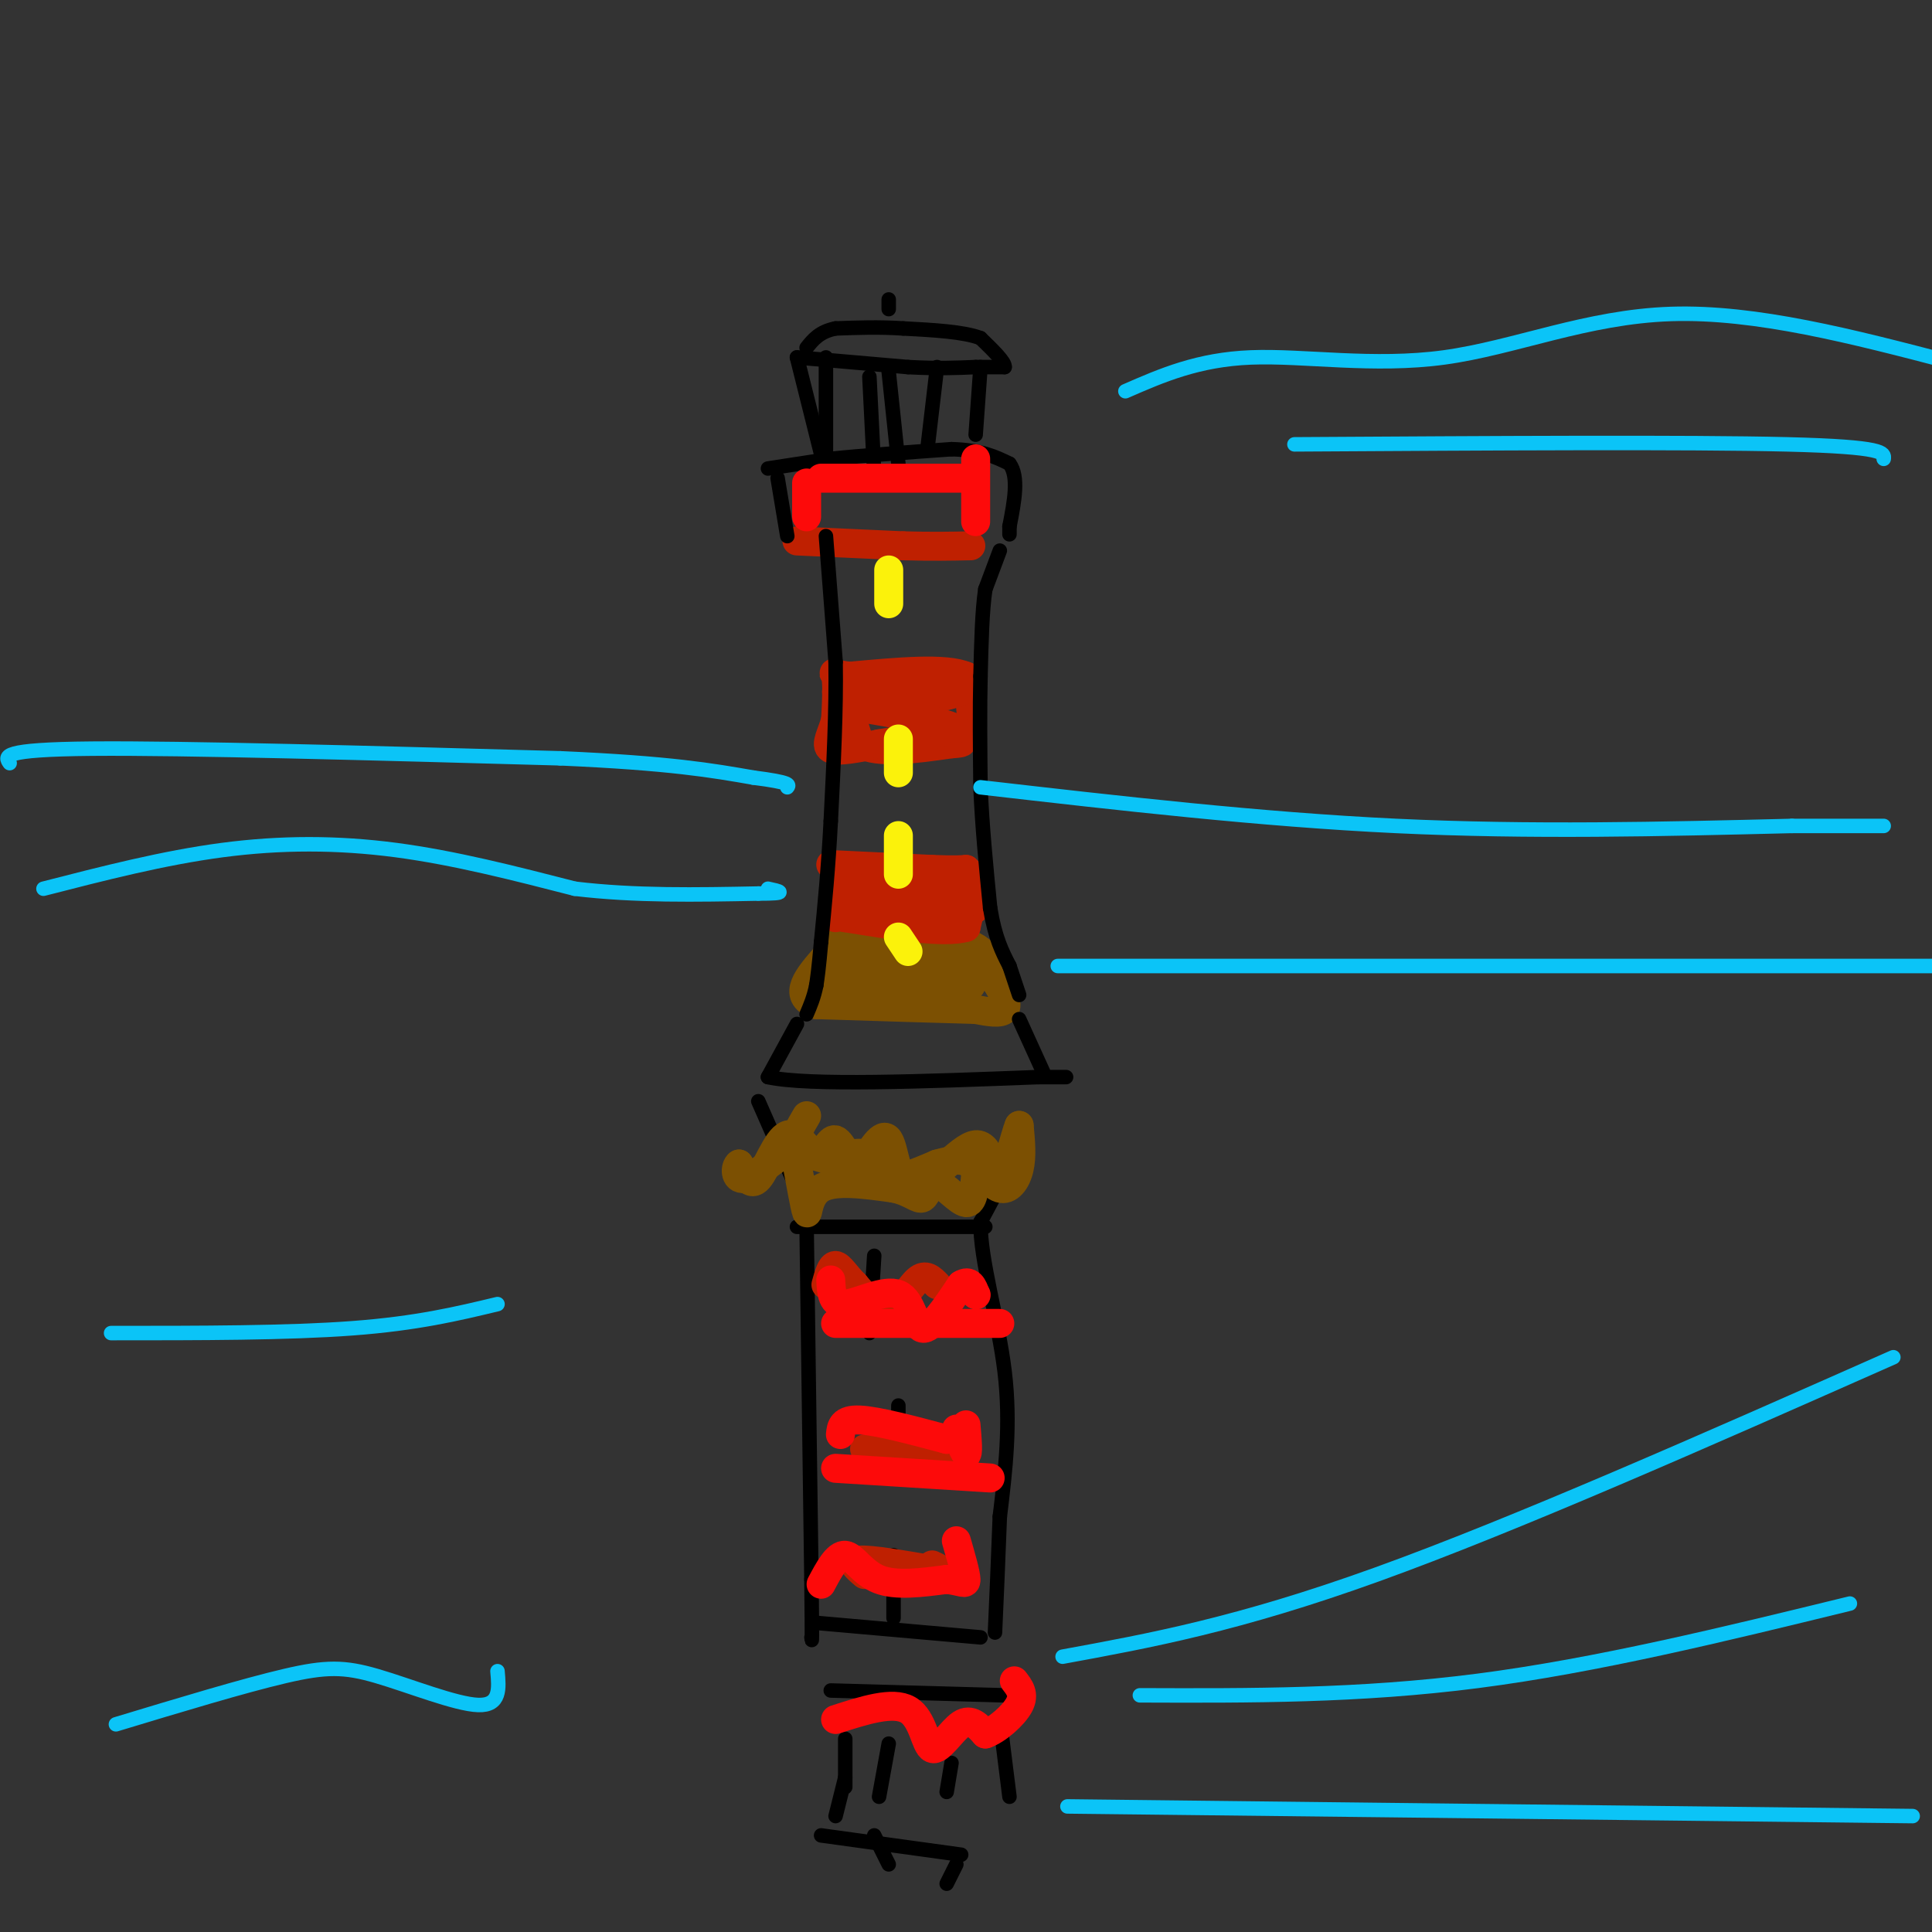 <svg viewBox='0 0 400 400' version='1.1' xmlns='http://www.w3.org/2000/svg' xmlns:xlink='http://www.w3.org/1999/xlink'><rect x="0" y="0" width="400" height="400" fill="#333333" stroke="none"/><g fill='none' stroke='#7C5002' stroke-width='6' stroke-linecap='round' stroke-linejoin='round'><path d='M173,195c0.000,0.000 26.000,0.000 26,0'/><path d='M199,195c5.500,1.333 6.250,4.667 7,8'/><path d='M206,203c1.800,2.578 2.800,5.022 2,6c-0.800,0.978 -3.400,0.489 -6,0'/><path d='M202,209c-6.500,-0.167 -19.750,-0.583 -33,-1'/><path d='M169,208c-5.167,-1.833 -1.583,-5.917 2,-10'/><path d='M171,198c0.667,-0.667 1.333,2.667 2,6'/><path d='M173,204c4.833,0.333 15.917,-1.833 27,-4'/><path d='M200,200c0.000,-0.667 -13.500,-0.333 -27,0'/><path d='M173,200c-1.667,0.333 7.667,1.167 17,2'/><path d='M190,202c4.667,0.667 7.833,1.333 11,2'/><path d='M201,204c-1.667,0.333 -11.333,0.167 -21,0'/></g>
<g fill='none' stroke='#BF2001' stroke-width='6' stroke-linecap='round' stroke-linejoin='round'><path d='M173,180c0.000,0.000 0.000,10.000 0,10'/><path d='M172,179c0.000,0.000 21.000,1.000 21,1'/><path d='M193,180c4.667,0.167 5.833,0.083 7,0'/><path d='M200,180c1.500,1.333 1.750,4.667 2,8'/><path d='M202,188c-1.667,1.667 -6.833,1.833 -12,2'/><path d='M190,190c-4.500,0.000 -9.750,-1.000 -15,-2'/><path d='M175,188c-3.089,-0.889 -3.311,-2.111 -1,-3c2.311,-0.889 7.156,-1.444 12,-2'/><path d='M186,183c4.333,-0.333 9.167,-0.167 14,0'/><path d='M200,183c2.667,-0.167 2.333,-0.583 2,-1'/><path d='M202,182c0.000,1.500 -1.000,5.750 -2,10'/><path d='M200,192c-4.500,1.333 -14.750,-0.333 -25,-2'/><path d='M175,190c-1.000,-0.833 9.000,-1.917 19,-3'/><path d='M194,187c3.333,-0.500 2.167,-0.250 1,0'/><path d='M174,141c0.000,0.000 4.000,13.000 4,13'/><path d='M178,154c3.833,2.167 11.417,1.083 19,0'/><path d='M197,154c3.333,-0.167 2.167,-0.583 1,-1'/><path d='M198,153c0.867,-0.111 2.533,0.111 3,-2c0.467,-2.111 -0.267,-6.556 -1,-11'/><path d='M200,140c-4.167,-1.833 -14.083,-0.917 -24,0'/><path d='M176,140c-4.400,-0.400 -3.400,-1.400 -3,0c0.400,1.400 0.200,5.200 0,9'/><path d='M173,149c-0.667,2.778 -2.333,5.222 -1,6c1.333,0.778 5.667,-0.111 10,-1'/><path d='M182,154c4.333,-0.667 10.167,-1.833 16,-3'/><path d='M198,151c-1.167,-1.333 -12.083,-3.167 -23,-5'/><path d='M175,146c-0.333,-1.167 10.333,-1.583 21,-2'/><path d='M196,144c4.467,-0.978 5.133,-2.422 1,-3c-4.133,-0.578 -13.067,-0.289 -22,0'/><path d='M175,141c-3.500,1.333 -1.250,4.667 1,8'/><path d='M165,112c0.000,0.000 22.000,1.000 22,1'/><path d='M187,113c6.000,0.167 10.000,0.083 14,0'/></g>
<g fill='none' stroke='#000000' stroke-width='3' stroke-linecap='round' stroke-linejoin='round'><path d='M165,212c0.000,0.000 -6.000,11.000 -6,11'/><path d='M159,223c8.333,1.833 32.167,0.917 56,0'/><path d='M215,223c9.500,0.000 5.250,0.000 1,0'/><path d='M211,211c0.000,0.000 5.000,11.000 5,11'/><path d='M207,114c0.000,0.000 -3.000,8.000 -3,8'/><path d='M204,122c-0.667,4.333 -0.833,11.167 -1,18'/><path d='M203,140c-0.167,6.833 -0.083,14.917 0,23'/><path d='M203,163c0.333,8.000 1.167,16.500 2,25'/><path d='M205,188c1.000,6.167 2.500,9.083 4,12'/><path d='M209,200c1.000,3.000 1.500,4.500 2,6'/><path d='M171,111c0.000,0.000 2.000,26.000 2,26'/><path d='M173,137c0.167,9.833 -0.417,21.417 -1,33'/><path d='M172,170c-0.500,9.667 -1.250,17.333 -2,25'/><path d='M170,195c-0.500,5.667 -0.750,7.333 -1,9'/><path d='M169,204c-0.500,2.500 -1.250,4.250 -2,6'/><path d='M161,99c0.000,0.000 2.000,12.000 2,12'/><path d='M159,97c0.000,0.000 13.000,-2.000 13,-2'/><path d='M172,95c6.333,-0.667 15.667,-1.333 25,-2'/><path d='M197,93c6.167,0.167 9.083,1.583 12,3'/><path d='M209,96c2.000,2.667 1.000,7.833 0,13'/><path d='M209,109c0.000,2.333 0.000,1.667 0,1'/><path d='M165,74c0.000,0.000 5.000,20.000 5,20'/><path d='M171,74c0.000,0.000 0.000,20.000 0,20'/><path d='M180,78c0.000,0.000 1.000,20.000 1,20'/><path d='M184,77c0.000,0.000 2.000,19.000 2,19'/><path d='M194,76c0.000,0.000 -2.000,17.000 -2,17'/><path d='M203,76c0.000,0.000 -1.000,14.000 -1,14'/><path d='M165,74c0.000,0.000 23.000,2.000 23,2'/><path d='M188,76c6.167,0.333 10.083,0.167 14,0'/><path d='M202,76c3.333,0.000 4.667,0.000 6,0'/><path d='M208,76c0.167,-1.000 -2.417,-3.500 -5,-6'/><path d='M203,70c-3.500,-1.333 -9.750,-1.667 -16,-2'/><path d='M187,68c-5.000,-0.333 -9.500,-0.167 -14,0'/><path d='M173,68c-3.333,0.667 -4.667,2.333 -6,4'/><path d='M184,62c0.000,0.000 0.000,2.000 0,2'/></g>
<g fill='none' stroke='#FBF20B' stroke-width='6' stroke-linecap='round' stroke-linejoin='round'><path d='M184,118c0.000,0.000 0.000,7.000 0,7'/><path d='M186,153c0.000,0.000 0.000,7.000 0,7'/><path d='M186,173c0.000,0.000 0.000,8.000 0,8'/><path d='M186,194c0.000,0.000 2.000,3.000 2,3'/></g>
<g fill='none' stroke='#0BC4F7' stroke-width='3' stroke-linecap='round' stroke-linejoin='round'><path d='M9,184c12.444,-3.200 24.889,-6.400 37,-8c12.111,-1.600 23.889,-1.600 36,0c12.111,1.600 24.556,4.800 37,8'/><path d='M119,184c12.500,1.500 25.250,1.250 38,1'/><path d='M157,185c6.667,0.000 4.333,-0.500 2,-1'/><path d='M2,158c-1.000,-1.417 -2.000,-2.833 17,-3c19.000,-0.167 58.000,0.917 97,2'/><path d='M116,157c22.833,1.000 31.417,2.500 40,4'/><path d='M156,161c7.833,1.000 7.417,1.500 7,2'/><path d='M203,163c29.000,3.333 58.000,6.667 86,8c28.000,1.333 55.000,0.667 82,0'/><path d='M371,171c16.833,0.000 17.917,0.000 19,0'/><path d='M219,200c0.000,0.000 183.000,0.000 183,0'/><path d='M220,343c18.167,-3.333 36.333,-6.667 65,-17c28.667,-10.333 67.833,-27.667 107,-45'/><path d='M221,374c0.000,0.000 175.000,2.000 175,2'/><path d='M236,351c22.750,0.083 45.500,0.167 70,-3c24.500,-3.167 50.750,-9.583 77,-16'/><path d='M23,276c18.333,0.000 36.667,0.000 50,-1c13.333,-1.000 21.667,-3.000 30,-5'/><path d='M24,357c13.244,-4.006 26.488,-8.012 35,-10c8.512,-1.988 12.292,-1.958 19,0c6.708,1.958 16.345,5.845 21,6c4.655,0.155 4.327,-3.423 4,-7'/><path d='M233,81c7.518,-3.286 15.036,-6.571 26,-7c10.964,-0.429 25.375,2.000 40,0c14.625,-2.000 29.464,-8.429 47,-9c17.536,-0.571 37.768,4.714 58,10'/><path d='M268,92c40.833,-0.250 81.667,-0.500 102,0c20.333,0.500 20.167,1.750 20,3'/></g>
<g fill='none' stroke='#000000' stroke-width='3' stroke-linecap='round' stroke-linejoin='round'><path d='M211,238c0.000,0.000 -8.000,15.000 -8,15'/><path d='M203,253c-0.089,7.889 3.689,20.111 5,31c1.311,10.889 0.156,20.444 -1,30'/><path d='M207,314c-0.333,9.000 -0.667,16.500 -1,24'/><path d='M157,228c0.000,0.000 11.000,25.000 11,25'/><path d='M167,254c0.000,0.000 1.000,73.000 1,73'/><path d='M168,327c0.167,14.167 0.083,13.083 0,12'/><path d='M169,336c0.000,0.000 34.000,3.000 34,3'/><path d='M172,350c0.000,0.000 36.000,1.000 36,1'/><path d='M207,356c0.000,0.000 2.000,16.000 2,16'/><path d='M197,365c0.000,0.000 -1.000,6.000 -1,6'/><path d='M184,361c0.000,0.000 -2.000,11.000 -2,11'/><path d='M175,360c0.000,0.000 0.000,10.000 0,10'/><path d='M175,368c0.000,0.000 -2.000,8.000 -2,8'/><path d='M170,380c0.000,0.000 29.000,4.000 29,4'/><path d='M198,386c0.000,0.000 -2.000,4.000 -2,4'/><path d='M181,380c0.000,0.000 3.000,6.000 3,6'/><path d='M165,254c0.000,0.000 39.000,0.000 39,0'/><path d='M181,260c0.000,0.000 -1.000,16.000 -1,16'/><path d='M186,291c0.000,0.000 0.000,11.000 0,11'/><path d='M185,322c0.000,0.000 0.000,13.000 0,13'/></g>
<g fill='none' stroke='#BF2001' stroke-width='6' stroke-linecap='round' stroke-linejoin='round'><path d='M194,266c-1.178,-1.200 -2.356,-2.400 -4,-1c-1.644,1.400 -3.756,5.400 -6,6c-2.244,0.600 -4.622,-2.200 -7,-5'/><path d='M177,266c-1.889,-1.844 -3.111,-3.956 -4,-4c-0.889,-0.044 -1.444,1.978 -2,4'/><path d='M179,300c0.000,0.000 19.000,1.000 19,1'/><path d='M198,301c3.167,0.500 1.583,1.250 0,2'/><path d='M179,326c-1.667,-1.417 -3.333,-2.833 -1,-3c2.333,-0.167 8.667,0.917 15,2'/><path d='M193,325c2.500,0.167 1.250,-0.417 0,-1'/></g>
<g fill='none' stroke='#7C5002' stroke-width='6' stroke-linecap='round' stroke-linejoin='round'><path d='M167,231c-1.333,2.250 -2.667,4.500 -2,6c0.667,1.500 3.333,2.250 6,3'/><path d='M171,240c2.631,-0.095 6.208,-1.833 8,-1c1.792,0.833 1.798,4.238 4,5c2.202,0.762 6.601,-1.119 11,-3'/><path d='M194,241c2.987,-0.802 4.955,-1.308 7,0c2.045,1.308 4.166,4.429 6,5c1.834,0.571 3.381,-1.408 4,-4c0.619,-2.592 0.309,-5.796 0,-9'/><path d='M211,233c-0.797,1.718 -2.791,10.513 -4,11c-1.209,0.487 -1.633,-7.333 -5,-7c-3.367,0.333 -9.676,8.821 -13,9c-3.324,0.179 -3.664,-7.949 -5,-10c-1.336,-2.051 -3.668,1.974 -6,6'/><path d='M178,242c-1.893,-0.719 -3.626,-5.516 -5,-6c-1.374,-0.484 -2.389,3.344 -4,3c-1.611,-0.344 -3.818,-4.862 -6,-4c-2.182,0.862 -4.338,7.103 -6,9c-1.662,1.897 -2.831,-0.552 -4,-3'/><path d='M153,241c-0.838,0.502 -0.932,3.257 1,3c1.932,-0.257 5.891,-3.528 8,-5c2.109,-1.472 2.370,-1.147 3,2c0.630,3.147 1.631,9.117 2,10c0.369,0.883 0.105,-3.319 3,-5c2.895,-1.681 8.947,-0.840 15,0'/><path d='M185,246c3.587,0.718 5.054,2.512 6,2c0.946,-0.512 1.370,-3.330 3,-3c1.630,0.330 4.466,3.809 6,4c1.534,0.191 1.767,-2.904 2,-6'/><path d='M202,243c0.833,-1.500 1.917,-2.250 3,-3'/><path d='M205,240c0.667,-0.333 0.833,0.333 1,1'/></g>
<g fill='none' stroke='#FD0A0A' stroke-width='6' stroke-linecap='round' stroke-linejoin='round'><path d='M173,356c5.923,-1.911 11.845,-3.821 15,-2c3.155,1.821 3.542,7.375 5,8c1.458,0.625 3.988,-3.679 6,-5c2.012,-1.321 3.506,0.339 5,2'/><path d='M204,359c2.378,-0.800 5.822,-3.800 7,-6c1.178,-2.200 0.089,-3.600 -1,-5'/><path d='M170,328c1.644,-3.089 3.289,-6.178 5,-6c1.711,0.178 3.489,3.622 7,5c3.511,1.378 8.756,0.689 14,0'/><path d='M196,327c3.156,0.356 4.044,1.244 4,0c-0.044,-1.244 -1.022,-4.622 -2,-8'/><path d='M174,297c0.167,-1.583 0.333,-3.167 4,-3c3.667,0.167 10.833,2.083 18,4'/><path d='M196,298c3.119,-0.202 1.917,-2.708 2,-2c0.083,0.708 1.452,4.631 2,5c0.548,0.369 0.274,-2.815 0,-6'/><path d='M172,265c0.125,2.601 0.250,5.202 3,5c2.750,-0.202 8.125,-3.208 11,-2c2.875,1.208 3.250,6.631 5,7c1.750,0.369 4.875,-4.315 8,-9'/><path d='M199,266c1.833,-1.167 2.417,0.417 3,2'/><path d='M202,268c0.000,0.000 0.100,0.100 0.1,0.1'/><path d='M202,95c0.000,0.000 0.000,13.000 0,13'/><path d='M167,100c0.000,0.000 0.000,7.000 0,7'/><path d='M170,99c0.000,0.000 30.000,0.000 30,0'/><path d='M173,274c0.000,0.000 34.000,0.000 34,0'/><path d='M173,304c0.000,0.000 32.000,2.000 32,2'/></g>
</svg>